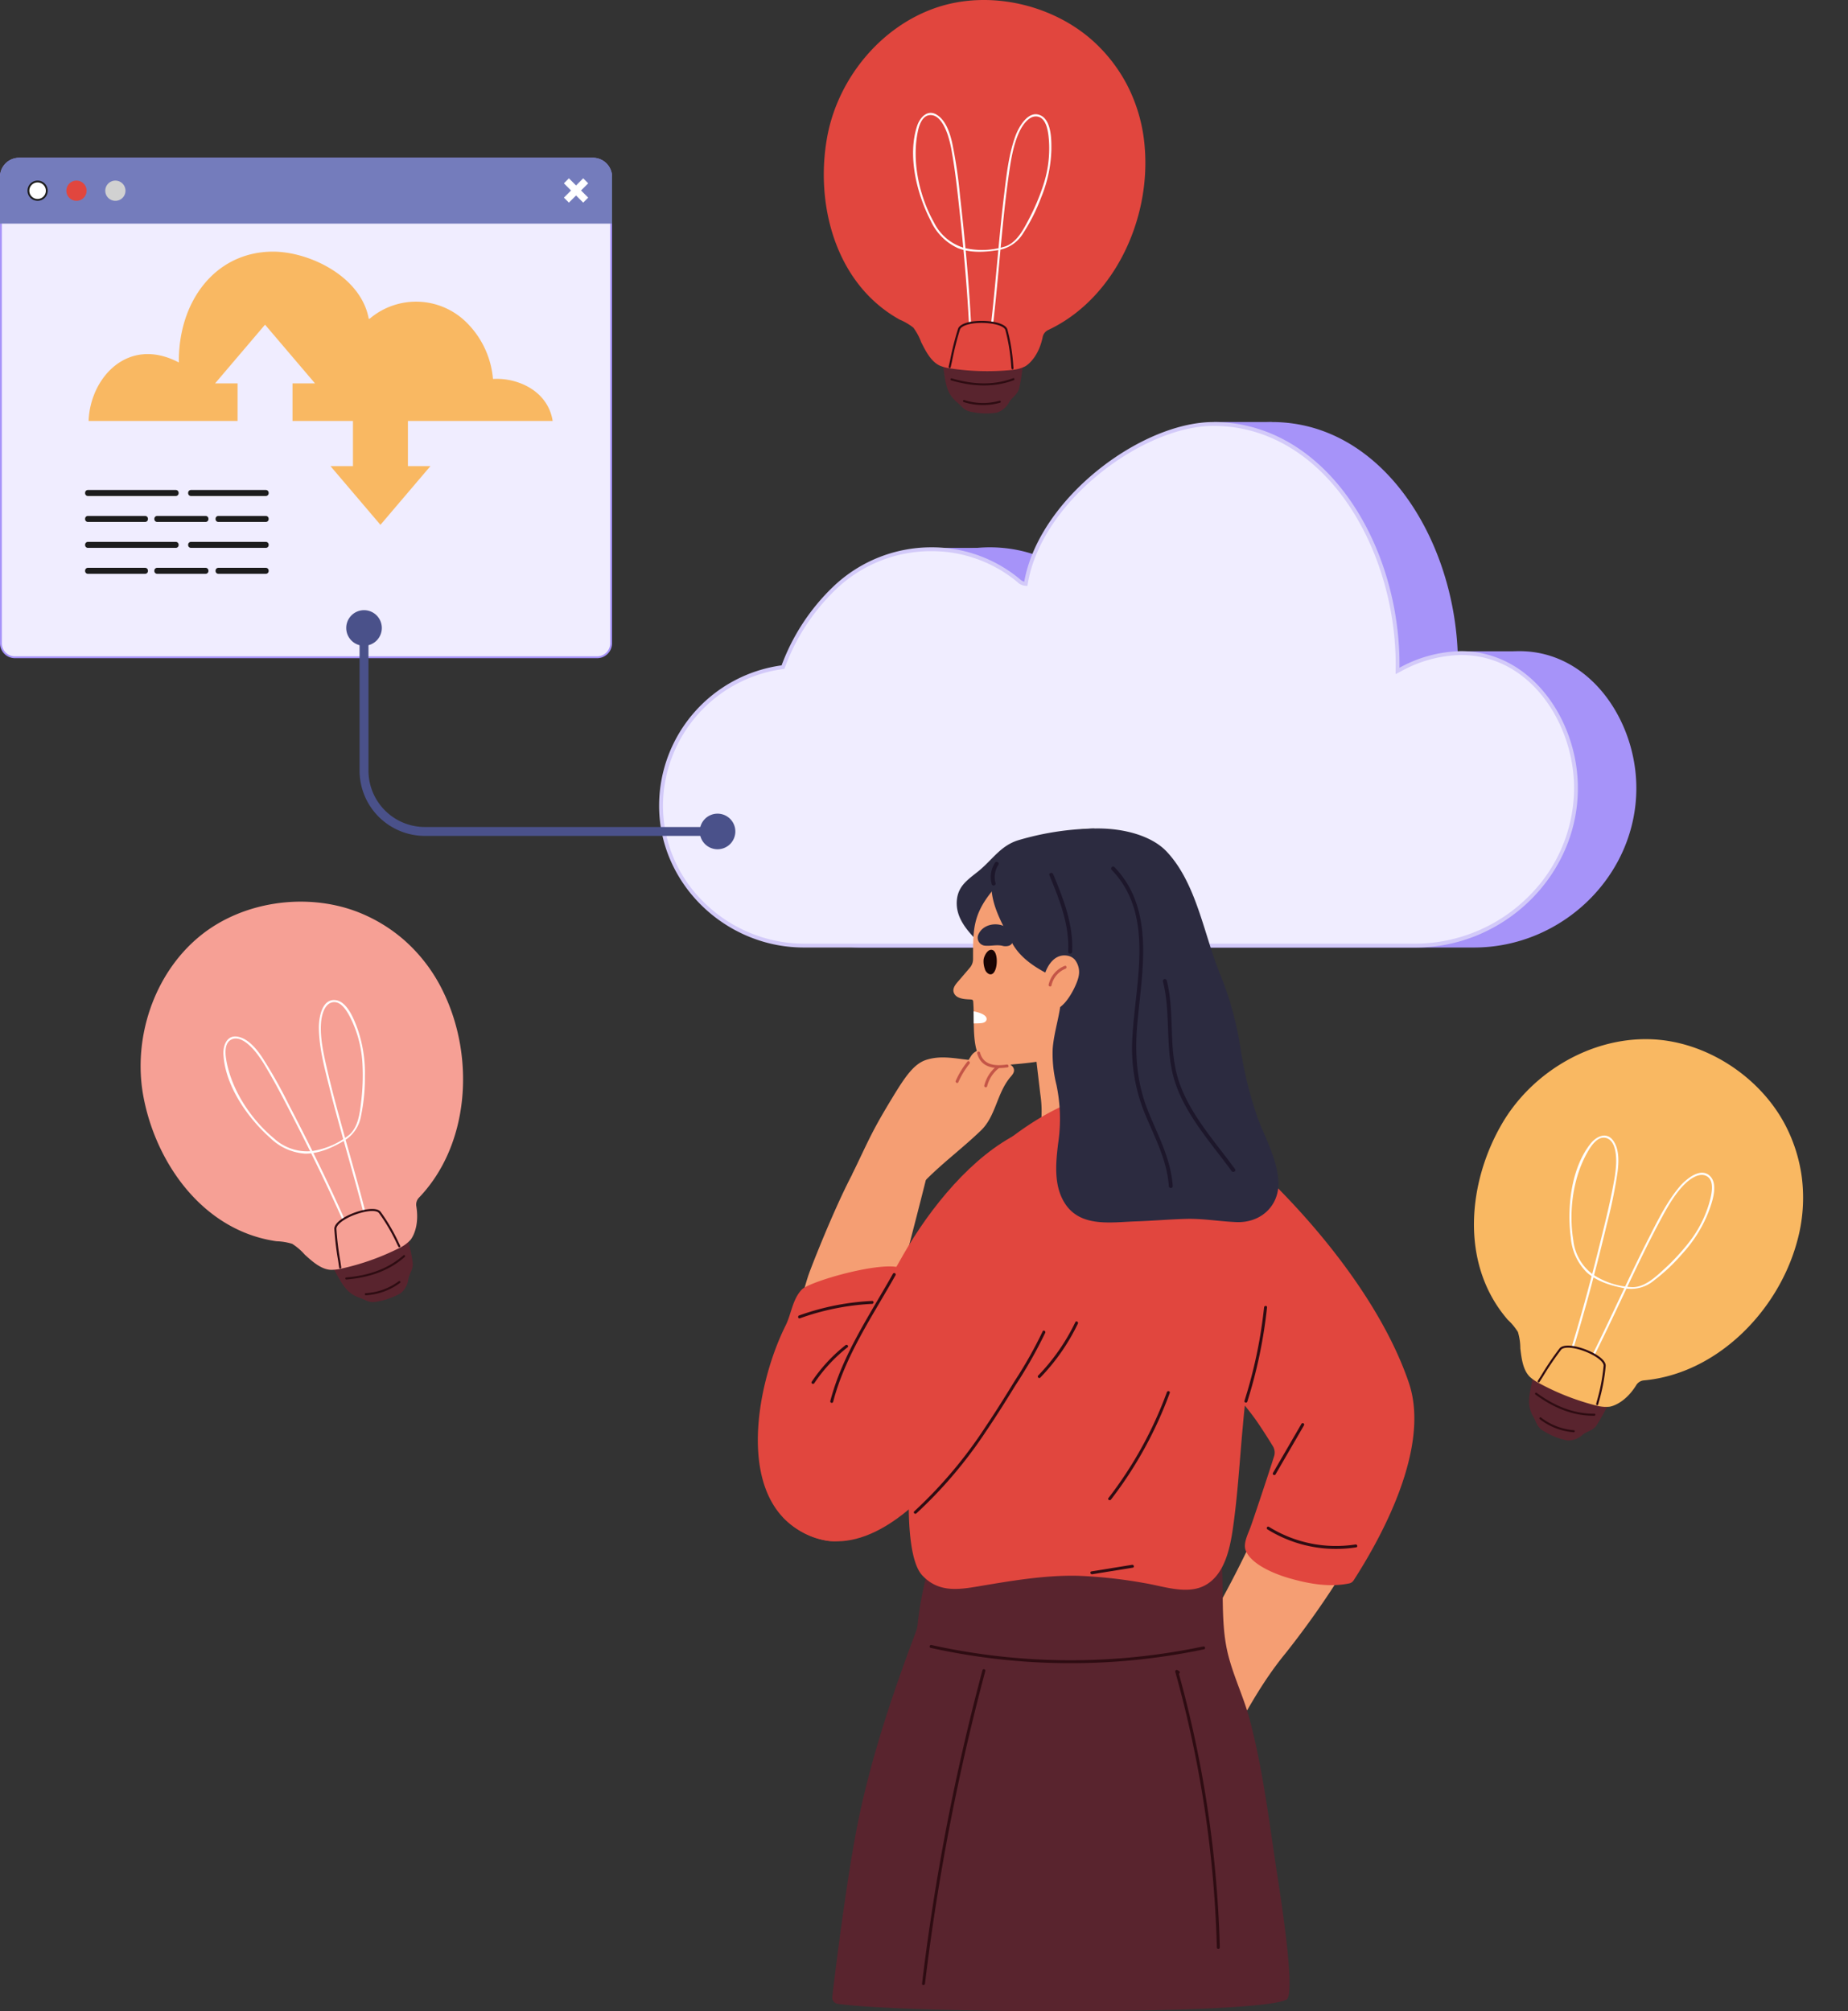 <svg xmlns="http://www.w3.org/2000/svg" width="408.705" height="444.729" viewBox="0 0 408.705 444.729"><rect x="0" y="0" width="408.705" height="444.729" fill="#333333" stroke="none"/><g id="img-nonprofits-benefit" transform="translate(-8055.175 -6238.047)"><path id="Path_10769" data-name="Path 10769" d="M1145.974,367.45c.291-27.023-16.176-54.333-41.144-54.333-15.9,0-38.536,16.777-41.851,35.311a2.279,2.279,0,0,1-.959-.57c-11.984-10.046-29.945-9.194-41.245,1.619a46.4,46.4,0,0,0-11.46,17.445,31.34,31.34,0,0,0-27.083,30.668c-.209,17.447,14.556,31.721,32,31.721h135.292c19.53,0,36.055-15.975,35.906-35.506-.146-18.957-16.793-38.268-39.458-26.355" transform="translate(7231.639 6018.251)" fill="#a693f9"></path><path id="Path_10770" data-name="Path 10770" d="M1008.157,326.7h11.663l1.086,15.756h-18.09Z" transform="translate(7253.232 6032.496)" fill="#a693f9"></path><path id="Path_10771" data-name="Path 10771" d="M1041.5,313.117h12.847V336.87s-23.981,2.178-23.981,1.524,11.134-25.278,11.134-25.278" transform="translate(7282.126 6018.251)" fill="#a693f9"></path><path id="Path_10772" data-name="Path 10772" d="M1071.94,337.857h14.926l-.992,22.309-35.3,5.231Z" transform="translate(7303.322 6044.202)" fill="#a693f9"></path><path id="Path_10773" data-name="Path 10773" d="M1007.71,428.668a32.065,32.065,0,0,1-22.645-9.517,30.325,30.325,0,0,1-8.933-21.772,31.074,31.074,0,0,1,26.718-30.254l.252-.033.088-.24a46.223,46.223,0,0,1,11.355-17.287,30.775,30.775,0,0,1,21.383-8.54,30.036,30.036,0,0,1,19.293,6.942,2.54,2.54,0,0,0,1.186.666l.4.047.069-.393c3.307-18.5,25.923-34.963,41.432-34.963,9.132,0,17.668,3.75,24.687,10.845,10.066,10.173,16.209,26.673,16.035,43.058l-.008.713.629-.332a28.881,28.881,0,0,1,13.416-3.618c15.561,0,25.308,15.367,25.419,29.6a34.162,34.162,0,0,1-10.116,24.44A36,36,0,0,1,1143,428.668Z" transform="translate(7225.24 6018.469)" fill="#f0edff"></path><path id="Path_10774" data-name="Path 10774" d="M1098.522,313.967c9.015,0,17.449,3.706,24.384,10.72,9.989,10.1,16.086,26.478,15.912,42.755l-.017,1.424,1.26-.664a28.487,28.487,0,0,1,13.222-3.569c15.3,0,24.884,15.148,24.993,29.181a33.744,33.744,0,0,1-9.992,24.136,35.584,35.584,0,0,1-25.063,10.511H1007.927a31.63,31.63,0,0,1-22.342-9.392,29.884,29.884,0,0,1-8.81-21.469,30.643,30.643,0,0,1,26.347-29.836l.506-.068.176-.479a45.811,45.811,0,0,1,11.253-17.127,30.351,30.351,0,0,1,21.09-8.421,29.622,29.622,0,0,1,19.02,6.841,2.858,2.858,0,0,0,1.4.764l.8.094.141-.791c3.276-18.315,25.665-34.61,41.013-34.61m0-.85c-15.9,0-38.536,16.777-41.849,35.311a2.272,2.272,0,0,1-.961-.57,30.365,30.365,0,0,0-19.565-7.04,31.352,31.352,0,0,0-21.678,8.659,46.375,46.375,0,0,0-11.46,17.445,31.342,31.342,0,0,0-27.085,30.67c-.207,17.444,14.556,31.719,32,31.719h135.294c19.531,0,36.053-15.975,35.9-35.506-.115-14.9-10.427-30.023-25.841-30.023a29.217,29.217,0,0,0-13.615,3.668c.291-27.021-16.176-54.333-41.146-54.333" transform="translate(7225.023 6018.251)" fill="#d3caf9"></path><path id="Path_10789" data-name="Path 10789" d="M907.98,394.943a3.107,3.107,0,0,1-3.1-3.106V288.723A4.026,4.026,0,0,1,908.9,284.7h126.921a4.024,4.024,0,0,1,4.02,4.018v103.12a3.11,3.11,0,0,1-3.106,3.106Z" transform="translate(7150.502 5988.443)" fill="#f0edff"></path><path id="Path_10790" data-name="Path 10790" d="M1035.919,285.008a3.82,3.82,0,0,1,3.817,3.815V391.941a2.908,2.908,0,0,1-2.9,2.9H908.083a2.9,2.9,0,0,1-2.9-2.9V288.827A3.821,3.821,0,0,1,909,285.008Zm0-.408H909a4.226,4.226,0,0,0-4.223,4.227V391.941a3.308,3.308,0,0,0,3.3,3.311h128.75a3.314,3.314,0,0,0,3.313-3.311V288.823a4.224,4.224,0,0,0-4.227-4.223" transform="translate(7150.397 5988.339)" fill="#a693f9"></path><path id="Path_10791" data-name="Path 10791" d="M1040.144,299.155H904.778V288.826A4.228,4.228,0,0,1,909,284.6h126.919a4.226,4.226,0,0,1,4.223,4.227Z" transform="translate(7150.397 5988.338)" fill="#747cbc"></path><path id="Path_10792" data-name="Path 10792" d="M916.141,289.3a2.235,2.235,0,1,1,2.235,2.235,2.234,2.234,0,0,1-2.235-2.235" transform="translate(7162.316 5990.919)" fill="#d1d1d1"></path><path id="Path_10793" data-name="Path 10793" d="M911.942,289.3a2.236,2.236,0,1,1,2.235,2.235,2.234,2.234,0,0,1-2.235-2.235" transform="translate(7157.912 5990.919)" fill="#e1463e"></path><path id="Path_10794" data-name="Path 10794" d="M909.874,291.223a2.032,2.032,0,1,1,2.033-2.033,2.033,2.033,0,0,1-2.033,2.033" transform="translate(7153.613 5991.024)" fill="#fff"></path><path id="Path_10795" data-name="Path 10795" d="M909.979,287.468a1.828,1.828,0,1,1-1.828,1.828,1.829,1.829,0,0,1,1.828-1.828m0-.408a2.235,2.235,0,1,0,2.237,2.235,2.234,2.234,0,0,0-2.237-2.235" transform="translate(7153.509 5990.919)" fill="#1c1c1c"></path><path id="Path_10796" data-name="Path 10796" d="M968.186,290.171l-1.582,1.58-.818-.818,1.582-1.58-1.582-1.582.818-.817,1.582,1.58,1.58-1.58.82.817L969,289.354l1.582,1.58-.82.818Z" transform="translate(7214.391 5990.809)" fill="#fff"></path><path id="Path_10797" data-name="Path 10797" d="M966.752,287.392l1.293,1.291.289.289.287-.289,1.293-1.291.531.529-1.293,1.293-.289.287.289.289,1.293,1.293-.531.529-1.293-1.291-.287-.289-.289.287-1.293,1.293-.531-.529,1.293-1.293.289-.289-.289-.287-1.293-1.293Zm3.161-.578-1.58,1.58-1.582-1.58-1.106,1.106,1.582,1.58-1.582,1.582,1.106,1.106,1.582-1.58,1.58,1.58,1.106-1.106-1.582-1.582,1.582-1.58Z" transform="translate(7214.243 5990.662)" fill="#fff"></path><path id="Path_10798" data-name="Path 10798" d="M984.957,342.154h4.975l-11.05,12.98-11.048-12.98h4.973v-9.988H959.436v-8.308h4.975l-11.05-12.98-11.048,12.98h4.973v8.308H914.345c.3-9.458,8.646-18.873,19.954-12.931-.143-13.674,8.19-24.507,20.823-24.507,8.052,0,19.5,5.5,21.182,14.879a1.124,1.124,0,0,0,.486-.289,15.843,15.843,0,0,1,20.874.822,19.93,19.93,0,0,1,6.106,12.742c5.141-.344,12.107,2.414,13.2,9.284H984.957Z" transform="translate(7160.432 5998.963)" fill="#f9b862"></path><path id="Path_10799" data-name="Path 10799" d="M934.027,321.773H914.583a.618.618,0,0,1-.619-.619v-.084a.618.618,0,0,1,.619-.619h19.444a.618.618,0,0,1,.619.619v.084a.618.618,0,0,1-.619.619" transform="translate(7160.033 6025.945)" fill="#1c1c1c"></path><path id="Path_10800" data-name="Path 10800" d="M942.271,321.773H925.706a.62.62,0,0,1-.619-.619v-.084a.62.62,0,0,1,.619-.619h16.566a.618.618,0,0,1,.619.619v.084a.618.618,0,0,1-.619.619" transform="translate(7171.7 6025.945)" fill="#1c1c1c"></path><path id="Path_10801" data-name="Path 10801" d="M927.241,324.574h-12.66a.617.617,0,0,1-.617-.619v-.084a.616.616,0,0,1,.617-.619h12.66a.618.618,0,0,1,.619.619v.084a.618.618,0,0,1-.619.619" transform="translate(7160.033 6028.882)" fill="#1c1c1c"></path><path id="Path_10802" data-name="Path 10802" d="M932.781,324.574H922.057a.618.618,0,0,1-.619-.619v-.084a.618.618,0,0,1,.619-.619h10.724a.618.618,0,0,1,.619.619v.084a.618.618,0,0,1-.619.619" transform="translate(7167.873 6028.882)" fill="#1c1c1c"></path><path id="Path_10803" data-name="Path 10803" d="M939.166,324.574h-10.5a.618.618,0,0,1-.619-.619v-.084a.618.618,0,0,1,.619-.619h10.5a.618.618,0,0,1,.619.619v.084a.618.618,0,0,1-.619.619" transform="translate(7174.804 6028.882)" fill="#1c1c1c"></path><path id="Path_10804" data-name="Path 10804" d="M934.027,327.373H914.583a.618.618,0,0,1-.619-.619v-.086a.618.618,0,0,1,.619-.617h19.444a.618.618,0,0,1,.619.617v.086a.618.618,0,0,1-.619.619" transform="translate(7160.033 6031.818)" fill="#1c1c1c"></path><path id="Path_10805" data-name="Path 10805" d="M942.271,327.373H925.706a.62.62,0,0,1-.619-.619v-.086a.619.619,0,0,1,.619-.617h16.566a.618.618,0,0,1,.619.617v.086a.618.618,0,0,1-.619.619" transform="translate(7171.7 6031.818)" fill="#1c1c1c"></path><path id="Path_10806" data-name="Path 10806" d="M927.241,330.174h-12.66a.616.616,0,0,1-.617-.619v-.086a.618.618,0,0,1,.617-.619h12.66a.619.619,0,0,1,.619.619v.086a.618.618,0,0,1-.619.619" transform="translate(7160.033 6034.754)" fill="#1c1c1c"></path><path id="Path_10807" data-name="Path 10807" d="M932.781,330.174H922.057a.618.618,0,0,1-.619-.619v-.086a.62.62,0,0,1,.619-.619h10.724a.62.62,0,0,1,.619.619v.086a.618.618,0,0,1-.619.619" transform="translate(7167.873 6034.754)" fill="#1c1c1c"></path><path id="Path_10808" data-name="Path 10808" d="M939.166,330.174h-10.5a.618.618,0,0,1-.619-.619v-.086a.62.62,0,0,1,.619-.619h10.5a.62.62,0,0,1,.619.619v.086a.618.618,0,0,1-.619.619" transform="translate(7174.804 6034.754)" fill="#1c1c1c"></path><path id="Path_10820" data-name="Path 10820" d="M988.179,359.315a3.935,3.935,0,1,1-3.936-3.934,3.936,3.936,0,0,1,3.936,3.934" transform="translate(7229.624 6062.583)" fill="#4a518a"></path><path id="Path_10823" data-name="Path 10823" d="M950.019,337.355a3.934,3.934,0,1,1-3.934-3.934,3.934,3.934,0,0,1,3.934,3.934" transform="translate(7189.599 6039.549)" fill="#4a518a"></path><path id="Path_10826" data-name="Path 10826" d="M1022.758,381.318H958.021a14.448,14.448,0,0,1-14.431-14.431V335.342h1.969v31.545a12.478,12.478,0,0,0,12.462,12.464h64.738Z" transform="translate(7191.108 6041.563)" fill="#4a518a"></path><g id="Group_9053" data-name="Group 9053" transform="translate(5666.962 5886.877)"><g id="Group_9020" data-name="Group 9020" transform="translate(2730.09 570.859) rotate(20)"><path id="Path_20518" data-name="Path 20518" d="M3069.69,758.19a1.231,1.231,0,0,0-1.24-1.521c-1.77-.247-14.946-.275-16.443.379a.227.227,0,0,0-.135.32.265.265,0,0,0-.01.145c.473,2.189.479,4.491,1.4,6.587a6.755,6.755,0,0,0,1.947,2.42c1.238,1.106,1.527,1.865,3.375,2.12a15.183,15.183,0,0,0,5.349.114,4.727,4.727,0,0,0,2.782-2.406c.772-1.142,1.816-1.6,2.158-2.994.4-1.652.6-3.331.844-5.006A.27.27,0,0,0,3069.69,758.19Z" transform="translate(-3025.668 -677.517)" fill="#59242e"></path><path id="Path_20519" data-name="Path 20519" d="M3079.992,659.906a36,36,0,0,0-3.92-13.89,34.849,34.849,0,0,0-7.625-9.788c-9.025-8.032-22.881-11.182-34.413-7.323-12.513,4.183-21.928,15.855-24.268,28.614-2.685,14.66,1.65,32.011,15.433,40.083.192.113.383.226.582.333a13.057,13.057,0,0,1,3.032,1.773,12.817,12.817,0,0,1,1.744,3.242c.959,1.872,2.123,4.271,4.152,5.186a9.767,9.767,0,0,0,2.148.567,54.525,54.525,0,0,0,13.912.348,7.906,7.906,0,0,0,2.8-.787c1.222-.741,3.095-2.782,3.854-6.489a2.2,2.2,0,0,1,1.233-1.551C3073.168,693.4,3081.3,675.906,3079.992,659.906Z" transform="translate(-3009.011 -627.264)" fill="#f9b862"></path><g id="Group_9016" data-name="Group 9016" transform="translate(28.015 83.612)"><path id="Path_20520" data-name="Path 20520" d="M3055.011,764.565c4.58,1.338,9.289,1.659,13.821-.037.273-.1.155-.546-.122-.442-4.46,1.67-9.069,1.354-13.577.038a.229.229,0,0,0-.122.442Z" transform="translate(-3054.85 -764.07)" fill="#2e0c12"></path></g><g id="Group_9017" data-name="Group 9017" transform="translate(30.785 88.446)"><path id="Path_20521" data-name="Path 20521" d="M3059.541,772.433a13.917,13.917,0,0,0,8.037.149.23.23,0,0,0-.122-.442,13.444,13.444,0,0,1-7.794-.149c-.282-.089-.4.353-.122.443Z" transform="translate(-3059.381 -771.979)" fill="#2e0c12"></path></g><g id="Group_9018" data-name="Group 9018" transform="translate(19.743 24.958)"><path id="Path_20522" data-name="Path 20522" d="M3054.115,714.317c-.5-9.3-1.36-18.6-2.42-27.855a105.551,105.551,0,0,0-1.749-11.79c-.5-2.157-1.353-4.821-3.306-6.1-2.061-1.352-3.778.458-4.421,2.388-2.19,6.572-.089,15.064,3.006,21.013a12.18,12.18,0,0,0,5.969,6.019c2.738,1.088,5.867.928,8.722.483a7.89,7.89,0,0,0,5.784-3.812,41.042,41.042,0,0,0,3.933-7.832,29.8,29.8,0,0,0,2.267-10.505c.028-2.175.044-6.408-2.272-7.612-2.772-1.441-4.955,2.522-5.686,4.537-1.464,4.037-1.936,8.425-2.457,12.663-1.16,9.446-1.794,18.948-2.873,28.4-.034.292.425.29.458,0,.794-6.96,1.353-13.943,2.049-20.912.365-3.661.762-7.322,1.278-10.965.478-3.379.969-7.03,2.426-10.151.692-1.481,2.271-3.885,4.248-3.311,1.958.57,2.2,3.919,2.315,5.536a25.92,25.92,0,0,1-1.237,9.478,48.074,48.074,0,0,1-3.42,7.995c-1.1,2.116-2.526,4.715-4.89,5.607a17.166,17.166,0,0,1-9.147.39,10.835,10.835,0,0,1-6.745-5.639c-3.268-5.815-4.935-13.476-3.593-20.055.309-1.512,1.025-3.747,2.9-3.7,2.038.049,3.239,2.9,3.778,4.528a26.982,26.982,0,0,1,.892,3.82c.675,3.818,1.112,7.681,1.532,11.534.937,8.589,1.737,17.219,2.2,25.848.015.293.474.3.458,0Z" transform="translate(-3041.315 -668.1)" fill="#fff"></path></g><g id="Group_9019" data-name="Group 9019" transform="translate(27.612 70.945)"><path id="Path_20523" data-name="Path 20523" d="M3068.3,754.064a.229.229,0,0,1-.228-.207l-.058-.612a40.9,40.9,0,0,0-1.278-7.865c-.233-.782-1.956-1.4-4.286-1.547-2.852-.178-5.323.423-5.748,1.393a65.838,65.838,0,0,0-1.745,6.93c-.128.584-.237,1.079-.315,1.422a.229.229,0,0,1-.447-.1c.078-.341.187-.835.315-1.417a63.668,63.668,0,0,1,1.773-7.016c.6-1.371,3.634-1.824,6.2-1.666,2.039.126,4.342.684,4.7,1.873a41.251,41.251,0,0,1,1.295,7.954l.057.611a.228.228,0,0,1-.206.25Z" transform="translate(-3054.19 -743.345)" fill="#2e0c12"></path></g></g><g id="Group_9042" data-name="Group 9042" transform="translate(2555.817 534.361)"><path id="Path_20524" data-name="Path 20524" d="M3046.875,653.618A62.784,62.784,0,0,0,3030.3,656.2c-3.968,1.219-5.742,4.357-8.832,6.852-2.333,1.883-4.512,3.24-4.768,6.5-.309,3.922,2.5,6.9,5.066,9.469a1.046,1.046,0,0,0,1.629-.21c3.875-7.95,11.744-6.7,18.168-10.878,5.24-3.41,2.987-7.275,4.573-12.42a.994.994,0,0,0,.028-.281C3046.714,654.595,3047.9,653.621,3046.875,653.618Z" transform="translate(-2972.691 -653.604)" fill="#2c2b40"></path><path id="Path_20525" data-name="Path 20525" d="M2991.573,735.465c-3.274,2.16-11.817,23.551-13.171,27.323-.633,1.763-2.827,9.863-3.264,10.013a1.045,1.045,0,0,0-.476,1.716c.067.07.14.131.208.2a1.01,1.01,0,0,0,.482.461,11.224,11.224,0,0,0,6.641,2.776c4.846.444,9.6-2.492,14.333-1.765a1.138,1.138,0,0,0,1.29-1.126c.013-.052-1.3,1.183-1.29,1.126a139.551,139.551,0,0,1,3.98-18.676c.951-3.632,4.928-18.971,5.048-20.04C3005.632,734.976,2994.942,733.242,2991.573,735.465Z" transform="translate(-2967.153 -664.184)" fill="#f59e73"></path><path id="Path_20526" data-name="Path 20526" d="M3025.731,713.9a1.859,1.859,0,0,0-1.629-.965,7.942,7.942,0,0,0-1.8.048.127.127,0,0,1-.139-.121,3.02,3.02,0,0,0-2.706-2.944,3.058,3.058,0,0,0-3.156,1.465c-.164.247-.314.505-.474.755-3.184-.34-6.219-1.019-9.372-.006-2.751.882-4.688,3.741-7.525,8.412-4.477,7.373-4.991,8.88-8.884,16.964a66.477,66.477,0,0,0,8.1,1.953,20.584,20.584,0,0,0,6.649-.7.956.956,0,0,0,.494-.322c.257.021.839.482,1.076.243,3.86-3.885,8.321-7.2,12.219-10.972,3.19-3.084,3.473-8.013,6.287-11.535.014-.017.022-.036.036-.054s.041-.043.06-.065C3025.495,715.442,3026.147,714.767,3025.731,713.9Z" transform="translate(-2969.206 -660.968)" fill="#f59e73"></path><path id="Path_20527" data-name="Path 20527" d="M3110.247,839.559a.945.945,0,0,0-.476-.971,83.33,83.33,0,0,0-10.912-5.8c-2.425-1-5.225-2.257-7.828-1.3a1.046,1.046,0,0,0-.691,1.064q-5.071,10.981-11.192,21.4c-5.661,1.677-4.573,7.772-3.863,12.39a61.323,61.323,0,0,0,3.214,12.929c.657,1.693,1.034,3.475,2.811,4.156a1.04,1.04,0,0,0,1.009-.267,3.668,3.668,0,0,0,1.308-2.722.974.974,0,0,0,.345-.367c3.983-7.338,7.7-14.365,13.018-20.838a194.607,194.607,0,0,0,13.178-18.785A.9.9,0,0,0,3110.247,839.559Z" transform="translate(-2980.288 -676.845)" fill="#f59e73"></path><path id="Path_20528" data-name="Path 20528" d="M2999.207,793.721c-1.041-2.959,1.286-6.171.75-9.329-.51-3-2.364-5.226-2.175-8.412a.891.891,0,0,0-.246-.7c.667-2.394,1.448-6.491,1.188-8.808-.458-4.1-21.067,1.656-22.947,3.679-2.1,2.253-2.256,5.311-3.573,7.951-7.136,14.307-12,42.877,8.72,47.493C2991.342,827.915,3004.272,808.123,2999.207,793.721Z" transform="translate(-2966.066 -668.189)" fill="#e1463e"></path><path id="Path_20529" data-name="Path 20529" d="M3036.892,726.034c.705-.014,1.41-.037,2.119-.085.842-.052,1.682-.129,2.521-.222l.82-.128c2.032-.359,4.062-.724,6.087-1.125,4.312-.853,8.663-1.624,12.9-2.8.521-.145,1.036-.309,1.552-.467-2.711-7.9-2.61-17.4-2.3-25.849a6.951,6.951,0,0,1,.71-2.838c2.8-5.665,5.166-11.493,3.957-17.983a.877.877,0,0,0-1.142-.71,1.122,1.122,0,0,0-1.569.223,65.01,65.01,0,0,1-15.511,15.093c-3.875,2.654-8.289,4.437-10.6,8.713a.808.808,0,0,0-.685.95q.955,8.073,1.909,16.149A25.413,25.413,0,0,1,3036.892,726.034Z" transform="translate(-2975.188 -656.22)" fill="#f59e73"></path><path id="Path_20530" data-name="Path 20530" d="M3125.453,787.211c-6.054-17.8-21.1-36.119-35.031-48.873-.75-.687-1.158.284-1.169,1.05a1.118,1.118,0,0,0-.24.238c-3.576,4.9-2.6,12.176-3.009,17.914-.552,7.668-2.7,16.03-2.074,23.7.551,6.711,4.5,9.509,8.1,14.793,1.481,2.177,2.638,4.055,3.4,5.285a2.769,2.769,0,0,1,.171,2.339c-1.229,3.887-4.211,12.835-5.127,15.413-.494,1.392-1.688,3.615-1.13,5.146,1.166,3.2,6.514,5.3,9.412,6.155,4.343,1.279,9.046,2.148,13.493,1.229a1.539,1.539,0,0,0,.994-.67C3118.612,822.589,3130.5,802.04,3125.453,787.211Z" transform="translate(-2981.481 -664.664)" fill="#e1463e"></path><path id="Path_20531" data-name="Path 20531" d="M3071.6,854.384c-.37-4.6-.145-9.181-.459-13.848a1.043,1.043,0,0,0-1-.981,1.074,1.074,0,0,0-.477-.179c-11.536-1.343-22.923,1.8-34.488.143-9.5-1.364-18.14-1.978-27.312.814a1.008,1.008,0,0,0-1.412.457c-.083.029-.167.052-.251.081a1.1,1.1,0,0,0-.3,1.881,75.852,75.852,0,0,0-2.03,11.1,6.129,6.129,0,0,1-.355,1.512c-4.994,13.248-9.59,26.871-12.528,40.724-2.649,12.489-5.3,34.264-5.985,40.024a1.437,1.437,0,0,0,1.264,1.582c14.905,2.135,92.458,2.506,99.181-.931,2.315-1.184-1.919-26.776-2.324-29.5-1.609-10.839-3.01-21.946-5.833-32.554-.073-.273-.148-.547-.227-.818-1.47-5.062-4-10.162-4.934-15.35C3071.873,857.157,3071.707,855.77,3071.6,854.384Z" transform="translate(-2968.543 -677.789)" fill="#59242e"></path><path id="Path_20532" data-name="Path 20532" d="M3063.049,671.911c-.81-6.731-5.943-15.122-12.685-15.9-10.454-1.193-21.5,5.943-26.4,12.27-3.911,5.03-3.775,8.453-3.786,14.52a2.935,2.935,0,0,1-.726,1.909l-2.22,2.6c-.757.881-1.919,1.991-1.151,3.225.612,1,2.23,1.12,3.277,1.162.924.031.83.124.893,1.079.031.477.051,1.016.051,1.577.021.83.021,1.732.032,2.655.052,3.3.28,6.845,1.991,8.318,1.794,1.545,5.134.86,7.26.684,6.607-.57,14.675-1.67,18.493-7.851.736-1.183,1.44-4.263,2.5-5.062C3057.5,687.842,3064.168,681.131,3063.049,671.911Z" transform="translate(-2972.58 -653.9)" fill="#f59e73"></path><path id="Path_20533" data-name="Path 20533" d="M3086.1,746.562c-1.234-7.933-8.508-12.9-14.637-16.882-9.471-6.155-17.177-11.525-29.283-7.375-10.214,3.5-19.729,11.657-27.115,19.262-6.392,6.58-7.651,13.81-7.5,22.782.119,6.86-1.418,26.545-1.928,30.087-1.1,7.619-2.641,28.343,1.82,33.124,3.52,3.775,7.842,3.195,12.265,2.449,7.2-1.213,14.789-2.526,22.117-2.361a106.135,106.135,0,0,1,14.837,1.63c4.14.681,9.386,2.639,13.36.462,4.259-2.333,5.467-8.076,6.105-12.465,1.111-7.636,1.511-15.348,2.242-23.025a151.661,151.661,0,0,1,3.374-21.512q.333-1.364.7-2.713C3084.573,762.351,3087.355,754.644,3086.1,746.562Z" transform="translate(-2971.092 -662.404)" fill="#e1463e"></path><path id="Path_20534" data-name="Path 20534" d="M3024.677,731.041c-10.446,5.041-19.754,16.555-25.67,26.88-5.979,10.432-10.714,19.6-16.223,30.407-2.3,4.511-4.782,8.974-6.66,13.682-1.509,3.78-6.47,11.354-3.438,14.323,4.346,4.258,13.551,9.658,27.489-2.014,20.286-16.986,25.793-34.287,31.524-47.754,2.5-5.875,5.3-12.1,5.15-18.623C3036.69,741.084,3026.087,730.361,3024.677,731.041Z" transform="translate(-2966.807 -663.735)" fill="#e1463e"></path><path id="Path_20535" data-name="Path 20535" d="M3088.806,731.16c-.448-4.817-2.854-9.1-4.554-13.548a85.5,85.5,0,0,1-3.848-15.731,72.9,72.9,0,0,0-4.273-15.609c-3.72-8.819-5.277-20.439-12.028-27.584-5.918-6.263-21.335-6.763-28.862-1.391a8.37,8.37,0,0,0-7.477,2.524.982.982,0,0,0-.932.475,8.521,8.521,0,0,0-.717,1.442,12.672,12.672,0,0,0-1.6,3.109.921.921,0,0,0,.836,1.239c.019,4.645,2.425,8.587,4.465,12.595,1.9,3.74,5.818,6.061,9.495,7.8a2.7,2.7,0,0,1,1.54,2.378c.017.719.005,1.443-.043,2.172-.25,3.828-1.607,7.477-1.889,11.3a28.225,28.225,0,0,0,.828,7.942,36.439,36.439,0,0,1,.375,12.989c-.529,4.347-1,9.28,1.458,13.175,3.428,5.44,10.251,4.226,15.661,4.048,3.721-.123,7.433-.454,11.155-.555,3.8-.1,7.436.571,11.188.711C3085.16,740.841,3089.327,736.767,3088.806,731.16Z" transform="translate(-2973.71 -653.601)" fill="#2c2b40"></path><path id="Path_20536" data-name="Path 20536" d="M3029.832,681.352a4.151,4.151,0,0,0-2-2.963c-1.8-.829-4.53-.4-5.563,1.652a1.767,1.767,0,0,0,1.377,2.671c1.266.115,2.463-.242,3.734,0a2.632,2.632,0,0,0,1.577,0A1.345,1.345,0,0,0,3029.832,681.352Z" transform="translate(-2973.393 -656.794)" fill="#2c2b40"></path><path id="Path_20537" data-name="Path 20537" d="M3045.649,686.844a2.79,2.79,0,0,0-1.585-.873c-4.672-.882-6.567,6.843-5.125,9.982,2.567,5.585,7.1-2.878,7.561-5.473A4.4,4.4,0,0,0,3045.649,686.844Z" transform="translate(-2975.544 -657.83)" fill="#f59e73"></path><path id="Path_20538" data-name="Path 20538" d="M3026.4,686.361c-.09-.887-.383-1.643-.894-1.834-1-.374-1.841,1.146-1.992,2.091a5.075,5.075,0,0,0,.28,2.11,1.739,1.739,0,0,0,.928,1.106C3025.981,690.3,3026.574,688.084,3026.4,686.361Z" transform="translate(-2973.583 -657.642)" fill="#1a0504"></path><g id="Group_9021" data-name="Group 9021" transform="translate(34.493 111.032)"><path id="Path_20539" data-name="Path 20539" d="M3034.255,781.528a95.33,95.33,0,0,1-6.228,11.028c-2.083,3.406-4.2,6.794-6.428,10.1a99.2,99.2,0,0,1-15.74,18.66c-.312.281.15.74.461.462a98.682,98.682,0,0,0,15.423-18.174c2.245-3.3,4.37-6.682,6.455-10.086a99.882,99.882,0,0,0,6.619-11.665c.167-.381-.395-.713-.563-.329Z" transform="translate(-3005.755 -781.358)" fill="#2e0c12"></path></g><g id="Group_9022" data-name="Group 9022" transform="translate(61.915 108.994)"><path id="Path_20540" data-name="Path 20540" d="M3045.613,779.181a44.958,44.958,0,0,1-8.213,11.8c-.291.3.169.763.461.461a45.474,45.474,0,0,0,8.313-11.933c.181-.376-.38-.707-.562-.328Z" transform="translate(-3037.308 -779.013)" fill="#2e0c12"></path></g><g id="Group_9023" data-name="Group 9023" transform="translate(16.012 98.285)"><path id="Path_20541" data-name="Path 20541" d="M2998.363,766.851c-5.128,9.132-11.188,17.911-13.862,28.17a.327.327,0,0,0,.629.174c2.658-10.2,8.695-18.932,13.8-28.015a.327.327,0,0,0-.564-.328Z" transform="translate(-2984.489 -766.691)" fill="#2e0c12"></path></g><g id="Group_9024" data-name="Group 9024" transform="translate(11.862 114.179)"><path id="Path_20542" data-name="Path 20542" d="M2987.242,785.055a35.191,35.191,0,0,0-7.472,8.081c-.233.349.331.676.563.329a34.593,34.593,0,0,1,7.37-7.949c.329-.26-.134-.718-.461-.462Z" transform="translate(-2979.714 -784.979)" fill="#2e0c12"></path></g><g id="Group_9025" data-name="Group 9025" transform="translate(107.612 105.576)"><path id="Path_20543" data-name="Path 20543" d="M3094.238,775.392a105.2,105.2,0,0,1-4.333,20.663c-.126.4.5.572.628.173a106.167,106.167,0,0,0,4.357-20.836c.044-.417-.608-.414-.652,0Z" transform="translate(-3089.888 -775.081)" fill="#2e0c12"></path></g><g id="Group_9026" data-name="Group 9026" transform="translate(77.473 124.413)"><path id="Path_20544" data-name="Path 20544" d="M3068.208,796.976a87.561,87.561,0,0,1-12.934,23.428c-.256.331.311.656.563.328a88.082,88.082,0,0,0,13-23.583c.144-.395-.485-.565-.628-.174Z" transform="translate(-3055.209 -796.754)" fill="#2e0c12"></path></g><g id="Group_9027" data-name="Group 9027" transform="translate(73.546 162.816)"><path id="Path_20545" data-name="Path 20545" d="M3051.1,843.03l8.977-1.454c.414-.067.238-.7-.173-.628l-8.977,1.454c-.413.067-.238.7.173.628Z" transform="translate(-3050.69 -840.942)" fill="#2e0c12"></path></g><g id="Group_9028" data-name="Group 9028" transform="translate(113.889 131.481)"><path id="Path_20546" data-name="Path 20546" d="M3103.451,805.045l-6.294,10.849a.326.326,0,0,0,.563.329l6.294-10.849a.326.326,0,0,0-.562-.329Z" transform="translate(-3097.11 -804.887)" fill="#2e0c12"></path></g><g id="Group_9029" data-name="Group 9029" transform="translate(50.073 52.42)"><path id="Path_20547" data-name="Path 20547" d="M3026.5,714a7.879,7.879,0,0,0-2.807,4.333.326.326,0,0,0,.628.173,7.326,7.326,0,0,1,2.64-4.046c.327-.263-.136-.721-.461-.461Z" transform="translate(-3023.681 -713.918)" fill="#c45547"></path></g><g id="Group_9030" data-name="Group 9030" transform="translate(43.741 51.449)"><path id="Path_20548" data-name="Path 20548" d="M3019,712.912a19.213,19.213,0,0,0-2.571,4.221c-.169.381.394.713.563.329a18.623,18.623,0,0,1,2.468-4.09c.26-.325-.2-.789-.46-.461Z" transform="translate(-3016.395 -712.8)" fill="#c45547"></path></g><g id="Group_9031" data-name="Group 9031" transform="translate(64.305 30.363)"><path id="Path_20549" data-name="Path 20549" d="M3043.627,688.562a5.794,5.794,0,0,0-3.562,4.152c-.089.408.539.583.629.173a5.127,5.127,0,0,1,3.105-3.7c.385-.154.217-.784-.173-.628Z" transform="translate(-3040.057 -688.538)" fill="#c45547"></path></g><g id="Group_9032" data-name="Group 9032" transform="translate(37.985 180.545)"><path id="Path_20550" data-name="Path 20550" d="M3010.006,861.979a143.068,143.068,0,0,0,60.461.318c.41-.086.237-.714-.173-.628a142.26,142.26,0,0,1-60.114-.318c-.409-.091-.583.537-.174.628Z" transform="translate(-3009.773 -861.342)" fill="#2e0c12"></path></g><g id="Group_9033" data-name="Group 9033" transform="translate(36.311 185.894)"><path id="Path_20551" data-name="Path 20551" d="M3021.214,867.728a499.372,499.372,0,0,0-13.364,69.312c-.05.416.6.412.652,0a498.153,498.153,0,0,1,13.341-69.139.326.326,0,0,0-.628-.173Z" transform="translate(-3007.847 -867.497)" fill="#2e0c12"></path></g><g id="Group_9034" data-name="Group 9034" transform="translate(92.306 186.062)"><path id="Path_20552" data-name="Path 20552" d="M3073.139,867.948l-.373-.215a.33.33,0,0,0-.479.369,250.8,250.8,0,0,1,9.2,60.974.326.326,0,0,0,.651,0,251.532,251.532,0,0,0-9.22-61.147l-.479.368.372.216a.327.327,0,0,0,.33-.563Z" transform="translate(-3072.275 -867.69)" fill="#2e0c12"></path></g><g id="Group_9035" data-name="Group 9035" transform="translate(64.449 9.82)"><path id="Path_20553" data-name="Path 20553" d="M3040.258,665.419c2.25,5.422,4.447,10.948,4.161,16.926-.027.559.842.558.869,0,.289-6.053-1.912-11.662-4.193-17.157-.211-.509-1.052-.286-.837.231Z" transform="translate(-3040.223 -664.9)" fill="#1d172b"></path></g><g id="Group_9036" data-name="Group 9036" transform="translate(51.517 7.377)"><path id="Path_20554" data-name="Path 20554" d="M3026.276,662.293a5.849,5.849,0,0,0-.723,4.731.435.435,0,0,0,.839-.23,4.971,4.971,0,0,1,.635-4.063c.3-.473-.45-.909-.751-.438Z" transform="translate(-3025.342 -662.09)" fill="#1d172b"></path></g><g id="Group_9037" data-name="Group 9037" transform="translate(78.134 8.413)"><path id="Path_20555" data-name="Path 20555" d="M3056.094,664.027c9.476,9.819,5.336,24.378,4.618,36.411a38.22,38.22,0,0,0,2.434,16.767c2.182,5.489,5.186,10.732,5.58,16.744.036.555.906.56.869,0-.384-5.859-3.15-10.978-5.34-16.307-2.617-6.37-3.1-12.79-2.494-19.6,1.026-11.6,3.981-25.265-5.052-34.626-.389-.4-1,.212-.615.614Z" transform="translate(-3055.969 -663.281)" fill="#1d172b"></path></g><g id="Group_9038" data-name="Group 9038" transform="translate(89.58 33.292)"><path id="Path_20556" data-name="Path 20556" d="M3069.154,692.449c1.9,7.513.251,15.393,2.854,22.8,2.5,7.114,7.938,13.1,12.327,19.115.326.447,1.081.014.75-.439-4.481-6.14-10.118-12.285-12.483-19.631-2.313-7.186-.777-14.818-2.61-22.078a.435.435,0,0,0-.838.231Z" transform="translate(-3069.139 -691.909)" fill="#1d172b"></path></g><path id="Path_20557" data-name="Path 20557" d="M3021.127,700.16a.782.782,0,0,0-.156-.01c.021.83.021,1.732.032,2.655.55-.01,1.109-.01,1.639-.063s1.068-.249,1.182-.726C3024.1,700.907,3022.071,700.347,3021.127,700.16Z" transform="translate(-2973.254 -659.695)" fill="#fff"></path><g id="Group_9039" data-name="Group 9039" transform="translate(48.501 49.324)"><path id="Path_20558" data-name="Path 20558" d="M3021.884,710.759c.84,3.225,3.875,3.521,6.707,3.1.414-.061.238-.689-.173-.628-2.459.362-5.165.2-5.906-2.648a.326.326,0,0,0-.628.173Z" transform="translate(-3021.872 -710.354)" fill="#c45547"></path></g><g id="Group_9040" data-name="Group 9040" transform="translate(8.909 104.468)"><path id="Path_20559" data-name="Path 20559" d="M2976.712,777.65a55,55,0,0,1,15.972-3.192c.417-.021.419-.673,0-.652a55.588,55.588,0,0,0-16.145,3.216c-.391.141-.223.771.173.628Z" transform="translate(-2976.317 -773.805)" fill="#2e0c12"></path></g><g id="Group_9041" data-name="Group 9041" transform="translate(112.55 154.37)"><path id="Path_20560" data-name="Path 20560" d="M3095.723,831.837a28.717,28.717,0,0,0,19.635,3.967c.413-.063.238-.692-.173-.628a28.053,28.053,0,0,1-19.134-3.9c-.357-.222-.685.343-.328.563Z" transform="translate(-3095.569 -831.224)" fill="#2e0c12"></path></g></g><g id="Group_9047" data-name="Group 9047" transform="translate(2570.407 351.17)"><path id="Path_20561" data-name="Path 20561" d="M2945.5,758.19a1.23,1.23,0,0,0-1.239-1.521c-1.77-.247-14.946-.275-16.443.379a.227.227,0,0,0-.135.32.267.267,0,0,0-.01.145c.473,2.189.48,4.491,1.4,6.587a6.758,6.758,0,0,0,1.947,2.42c1.238,1.106,1.527,1.865,3.376,2.12a15.179,15.179,0,0,0,5.348.114,4.727,4.727,0,0,0,2.781-2.406c.773-1.142,1.816-1.6,2.158-2.994.4-1.652.6-3.331.844-5.006A.268.268,0,0,0,2945.5,758.19Z" transform="translate(-2901.477 -677.517)" fill="#59242e"></path><path id="Path_20562" data-name="Path 20562" d="M2955.8,659.906a35.989,35.989,0,0,0-3.92-13.89,34.843,34.843,0,0,0-7.625-9.788c-9.025-8.032-22.881-11.182-34.413-7.323-12.513,4.183-21.928,15.855-24.269,28.614-2.685,14.66,1.65,32.011,15.433,40.083.192.113.383.226.582.333a13.059,13.059,0,0,1,3.032,1.773,12.825,12.825,0,0,1,1.744,3.242c.959,1.872,2.123,4.271,4.152,5.186a9.76,9.76,0,0,0,2.147.567,54.527,54.527,0,0,0,13.912.348,7.9,7.9,0,0,0,2.8-.787c1.222-.741,3.1-2.782,3.854-6.489a2.2,2.2,0,0,1,1.233-1.551C2948.977,693.4,2957.108,675.906,2955.8,659.906Z" transform="translate(-2884.82 -627.264)" fill="#e1463e"></path><g id="Group_9043" data-name="Group 9043" transform="translate(28.016 83.612)"><path id="Path_20563" data-name="Path 20563" d="M2930.821,764.565c4.58,1.338,9.289,1.659,13.82-.037.273-.1.156-.546-.122-.442-4.459,1.67-9.069,1.354-13.576.038a.229.229,0,0,0-.122.442Z" transform="translate(-2930.659 -764.07)" fill="#2e0c12"></path></g><g id="Group_9044" data-name="Group 9044" transform="translate(30.785 88.446)"><path id="Path_20564" data-name="Path 20564" d="M2935.35,772.433a13.916,13.916,0,0,0,8.037.149.23.23,0,0,0-.122-.442,13.443,13.443,0,0,1-7.794-.149c-.282-.089-.4.353-.122.443Z" transform="translate(-2935.19 -771.979)" fill="#2e0c12"></path></g><g id="Group_9045" data-name="Group 9045" transform="translate(19.743 24.958)"><path id="Path_20565" data-name="Path 20565" d="M2929.924,714.317c-.495-9.3-1.36-18.6-2.42-27.855a105.494,105.494,0,0,0-1.749-11.79c-.5-2.157-1.353-4.821-3.305-6.1-2.061-1.352-3.778.458-4.422,2.388-2.19,6.572-.089,15.064,3.006,21.013A12.178,12.178,0,0,0,2927,697.99c2.737,1.088,5.867.928,8.722.483a7.89,7.89,0,0,0,5.784-3.812,41.029,41.029,0,0,0,3.933-7.832,29.787,29.787,0,0,0,2.267-10.505c.027-2.175.044-6.408-2.271-7.612-2.772-1.441-4.956,2.522-5.687,4.537-1.464,4.037-1.936,8.425-2.457,12.663-1.16,9.446-1.794,18.948-2.873,28.4-.033.292.425.29.458,0,.794-6.96,1.352-13.943,2.048-20.912.366-3.661.762-7.322,1.277-10.965.478-3.379.969-7.03,2.426-10.151.692-1.481,2.272-3.885,4.249-3.311,1.958.57,2.2,3.919,2.315,5.536a25.925,25.925,0,0,1-1.237,9.478,48.055,48.055,0,0,1-3.42,7.995c-1.1,2.116-2.526,4.715-4.889,5.607a17.167,17.167,0,0,1-9.147.39,10.835,10.835,0,0,1-6.745-5.639c-3.268-5.815-4.935-13.476-3.593-20.055.309-1.512,1.025-3.747,2.9-3.7,2.038.049,3.239,2.9,3.778,4.528a27.052,27.052,0,0,1,.893,3.82c.675,3.818,1.111,7.681,1.532,11.534.936,8.589,1.737,17.219,2.2,25.848.015.293.474.3.458,0Z" transform="translate(-2917.124 -668.1)" fill="#fff"></path></g><g id="Group_9046" data-name="Group 9046" transform="translate(27.612 70.946)"><path id="Path_20566" data-name="Path 20566" d="M2944.11,754.064a.229.229,0,0,1-.228-.207l-.057-.6a40.931,40.931,0,0,0-1.279-7.878c-.234-.782-1.956-1.4-4.286-1.547-2.852-.178-5.323.423-5.749,1.393a65.9,65.9,0,0,0-1.741,6.913c-.13.592-.24,1.093-.32,1.439a.229.229,0,1,1-.446-.1c.079-.345.189-.845.318-1.434a63.749,63.749,0,0,1,1.769-7c.6-1.371,3.633-1.824,6.2-1.666,2.037.126,4.342.684,4.7,1.873a41.292,41.292,0,0,1,1.295,7.966l.057.6a.229.229,0,0,1-.206.25Z" transform="translate(-2929.999 -743.345)" fill="#2e0c12"></path></g></g><g id="Group_9052" data-name="Group 9052" transform="translate(2408.385 565.667) rotate(-21)"><path id="Path_20567" data-name="Path 20567" d="M2819.086,758.19a1.23,1.23,0,0,0-1.239-1.521c-1.77-.247-14.946-.275-16.443.379a.227.227,0,0,0-.135.32.265.265,0,0,0-.01.145c.473,2.189.479,4.491,1.4,6.587a6.755,6.755,0,0,0,1.947,2.42c1.237,1.106,1.527,1.865,3.375,2.12a15.185,15.185,0,0,0,5.349.114,4.727,4.727,0,0,0,2.782-2.406c.772-1.142,1.816-1.6,2.158-2.994.4-1.652.6-3.331.844-5.006A.276.276,0,0,0,2819.086,758.19Z" transform="translate(-2775.064 -677.517)" fill="#59242e"></path><path id="Path_20568" data-name="Path 20568" d="M2829.388,659.906a35.982,35.982,0,0,0-3.921-13.89,34.837,34.837,0,0,0-7.624-9.788c-9.025-8.032-22.882-11.182-34.413-7.323-12.514,4.183-21.929,15.855-24.269,28.614-2.685,14.66,1.65,32.011,15.433,40.083.192.113.383.226.582.333a13.057,13.057,0,0,1,3.032,1.773,12.817,12.817,0,0,1,1.744,3.242c.959,1.872,2.123,4.271,4.152,5.186a9.767,9.767,0,0,0,2.148.567,54.525,54.525,0,0,0,13.912.348,7.906,7.906,0,0,0,2.8-.787c1.222-.741,3.095-2.782,3.854-6.489a2.2,2.2,0,0,1,1.233-1.551C2822.564,693.4,2830.695,675.906,2829.388,659.906Z" transform="translate(-2758.407 -627.264)" fill="#f6a095"></path><g id="Group_9048" data-name="Group 9048" transform="translate(28.016 83.612)"><path id="Path_20569" data-name="Path 20569" d="M2804.408,764.565c4.58,1.338,9.288,1.659,13.82-.037.274-.1.155-.546-.122-.442-4.46,1.67-9.069,1.354-13.577.038a.229.229,0,0,0-.122.442Z" transform="translate(-2804.246 -764.07)" fill="#2e0c12"></path></g><g id="Group_9049" data-name="Group 9049" transform="translate(30.785 88.446)"><path id="Path_20570" data-name="Path 20570" d="M2808.937,772.433a13.917,13.917,0,0,0,8.037.149.23.23,0,0,0-.122-.442,13.441,13.441,0,0,1-7.793-.149c-.282-.089-.4.353-.122.443Z" transform="translate(-2808.777 -771.979)" fill="#2e0c12"></path></g><g id="Group_9050" data-name="Group 9050" transform="translate(19.743 24.958)"><path id="Path_20571" data-name="Path 20571" d="M2803.511,714.317c-.5-9.3-1.361-18.6-2.42-27.855a105.551,105.551,0,0,0-1.749-11.79c-.5-2.157-1.353-4.821-3.306-6.1-2.06-1.352-3.778.458-4.421,2.388-2.191,6.572-.089,15.064,3.006,21.013a12.18,12.18,0,0,0,5.969,6.019c2.738,1.088,5.868.928,8.723.483a7.891,7.891,0,0,0,5.784-3.812,41.071,41.071,0,0,0,3.933-7.832,29.8,29.8,0,0,0,2.267-10.505c.028-2.175.044-6.408-2.272-7.612-2.771-1.441-4.955,2.522-5.686,4.537-1.464,4.037-1.936,8.425-2.457,12.663-1.161,9.446-1.794,18.948-2.873,28.4-.034.292.425.29.458,0,.794-6.96,1.353-13.943,2.049-20.912.366-3.661.762-7.322,1.277-10.965.478-3.379.969-7.03,2.427-10.151.692-1.481,2.272-3.885,4.248-3.311,1.958.57,2.2,3.919,2.315,5.536a25.925,25.925,0,0,1-1.237,9.478,48.055,48.055,0,0,1-3.42,7.995c-1.1,2.116-2.526,4.715-4.889,5.607a17.169,17.169,0,0,1-9.147.39,10.835,10.835,0,0,1-6.745-5.639c-3.268-5.815-4.935-13.476-3.593-20.055.309-1.512,1.025-3.747,2.9-3.7,2.038.049,3.238,2.9,3.777,4.528a26.983,26.983,0,0,1,.893,3.82c.675,3.818,1.112,7.681,1.531,11.534.936,8.589,1.738,17.219,2.2,25.848.015.293.474.3.458,0Z" transform="translate(-2790.71 -668.1)" fill="#fff"></path></g><g id="Group_9051" data-name="Group 9051" transform="translate(27.612 70.945)"><path id="Path_20572" data-name="Path 20572" d="M2817.7,754.064a.229.229,0,0,1-.228-.207l-.058-.613a41.025,41.025,0,0,0-1.278-7.865c-.233-.782-1.957-1.4-4.288-1.547-2.853-.176-5.321.424-5.747,1.393a65.92,65.92,0,0,0-1.74,6.913c-.13.592-.24,1.093-.321,1.439a.229.229,0,1,1-.446-.1c.08-.345.189-.845.318-1.434a63.8,63.8,0,0,1,1.769-7c.6-1.37,3.63-1.825,6.194-1.666,2.038.125,4.344.684,4.7,1.873a41.228,41.228,0,0,1,1.294,7.953l.058.612a.229.229,0,0,1-.206.25Z" transform="translate(-2803.586 -743.345)" fill="#2e0c12"></path></g></g></g></g></svg>